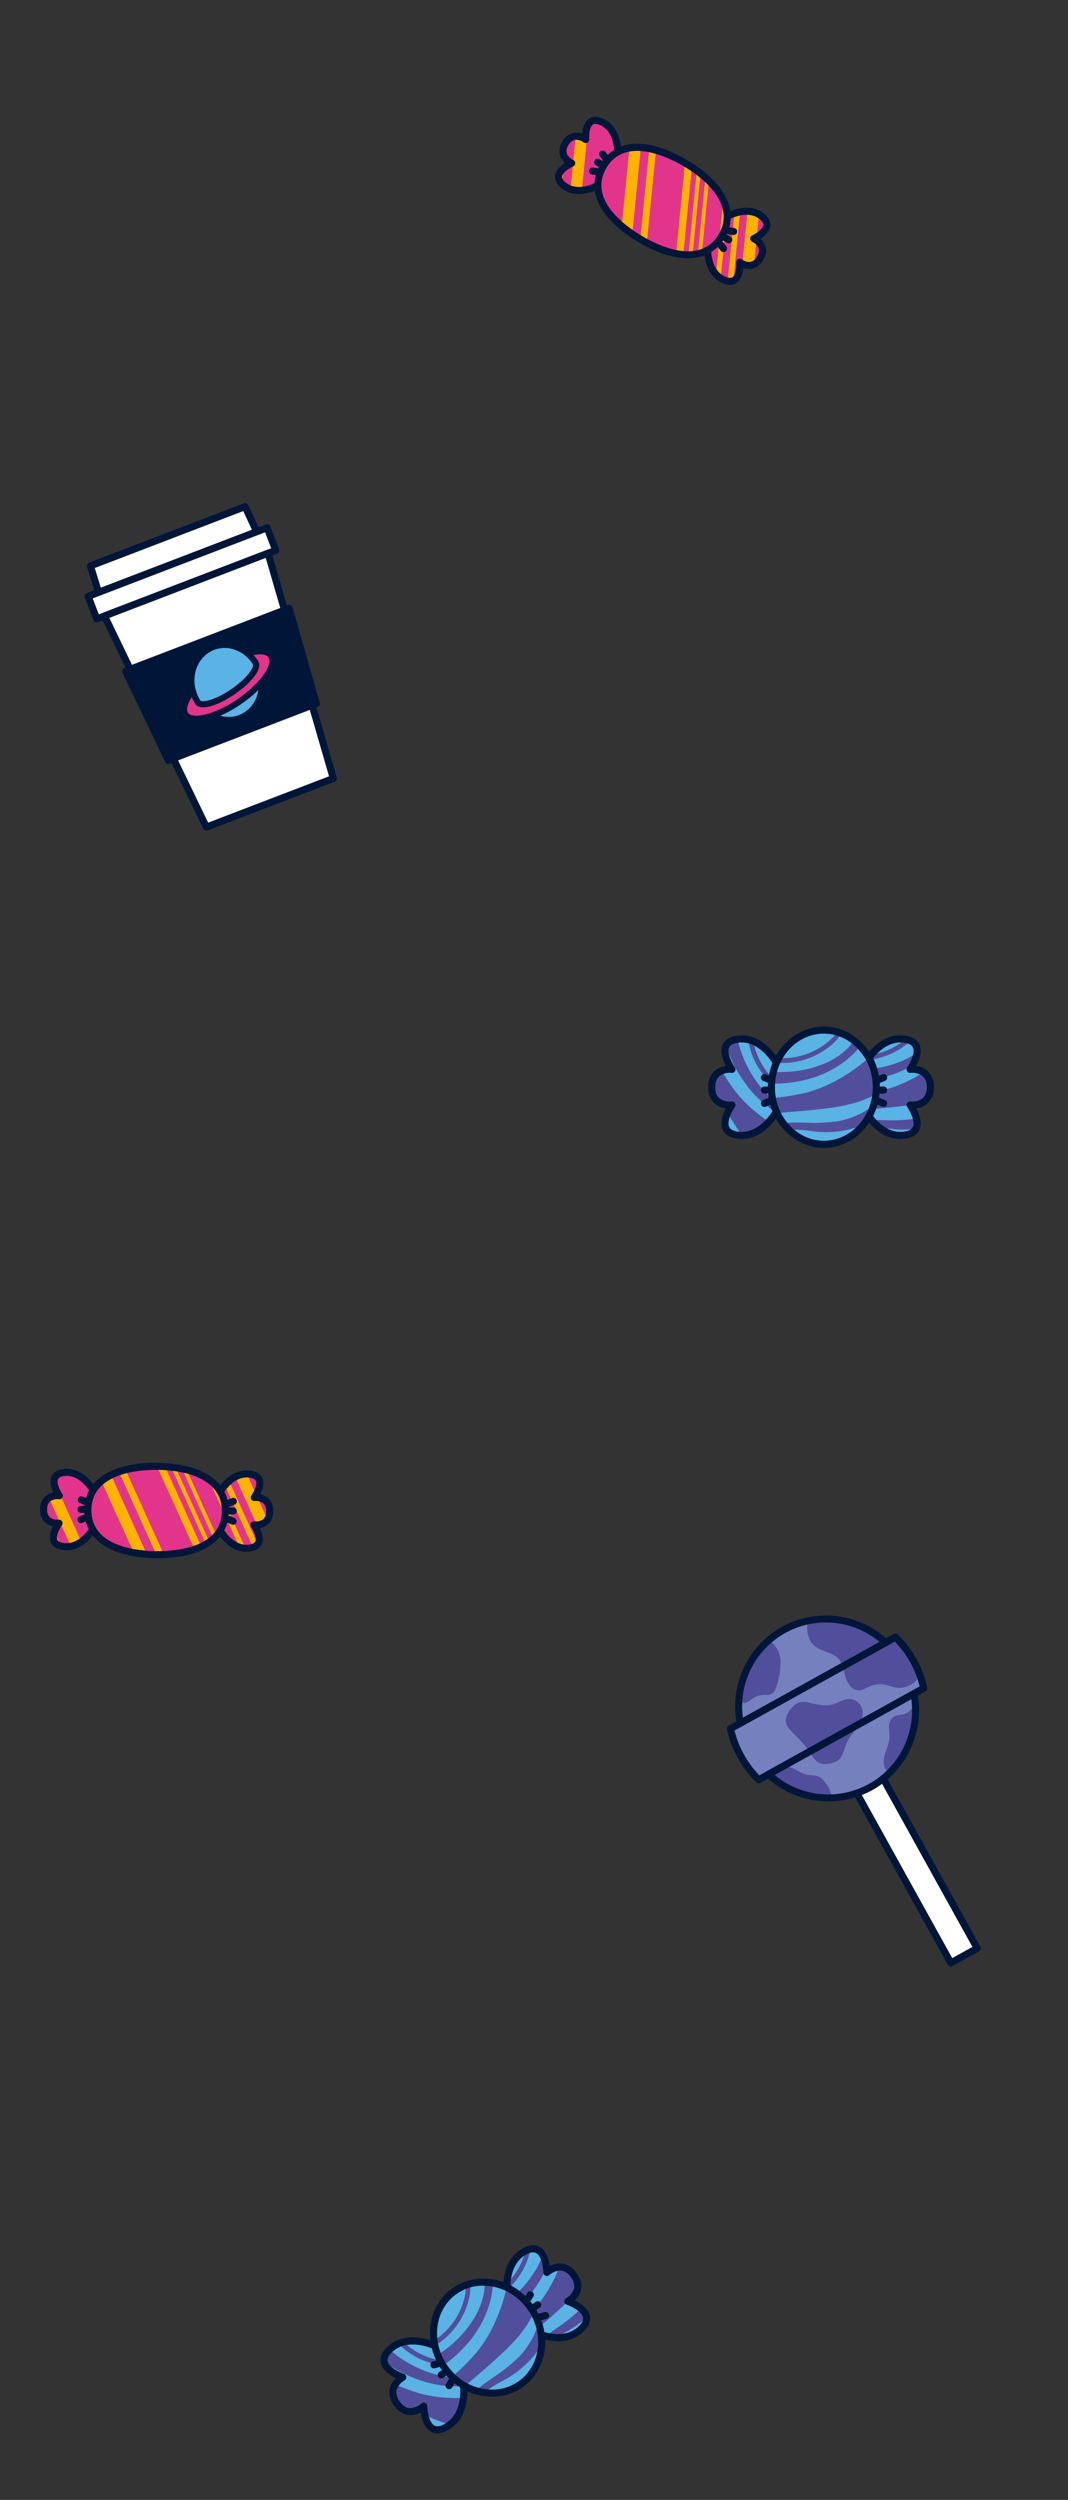 <svg xmlns="http://www.w3.org/2000/svg" xmlns:xlink="http://www.w3.org/1999/xlink" width="377.873" height="884.028" viewBox="0 0 377.873 884.028">
  <rect x="0" y="0" width="377.873" height="884.028" fill="#333333" stroke="none"/>
  <defs>
    <clipPath id="clip-path">
      <rect id="Rectángulo_152" data-name="Rectángulo 152" width="77.531" height="134.145" fill="none"/>
    </clipPath>
    <clipPath id="clip-path-2">
      <path id="Trazado_2439" data-name="Trazado 2439" d="M6.7,22.689H2.763a36.054,36.054,0,0,0-.011,20.633H6.7A31.171,31.171,0,0,0,36.122,64.764,31.173,31.173,0,0,0,65.544,43.322h3.948a36.043,36.043,0,0,0-.01-20.633H65.543A31.171,31.171,0,0,0,36.122,1.248,31.172,31.172,0,0,0,6.7,22.689" fill="none"/>
    </clipPath>
    <clipPath id="clip-path-4">
      <rect id="Rectángulo_155" data-name="Rectángulo 155" width="70.298" height="103.411" transform="translate(0 0)" fill="none"/>
    </clipPath>
    <clipPath id="clip-path-5">
      <rect id="Rectángulo_157" data-name="Rectángulo 157" width="115.419" height="101.62" transform="translate(0 0)" fill="none"/>
    </clipPath>
    <clipPath id="clip-path-6">
      <path id="Trazado_2480" data-name="Trazado 2480" d="M32.967,42.953c-.806-1.368-4.606-7.2-10.647-6.257-6.3.976-1.345,8.161-1.345,8.161s-5.482-.8-5.543,4.792,5.439,4.921,5.439,4.921-5.107,7.065,1.17,8.188c6.008,1.075,9.922-4.656,10.778-6.027,3.563,6.1,12.248,8.857,22.42,8.965,10.207.11,18.984-2.48,22.653-8.549.872,1.457,4.641,7.146,10.614,6.211,6.311-.988,1.346-8.173,1.346-8.173s5.482.8,5.543-4.791-5.44-4.911-5.44-4.911,5.118-7.075-1.17-8.2c-6.131-1.087-10.08,4.89-10.813,6.106-3.6-6.058-12.258-8.824-22.4-8.933l-.611,0c-9.9,0-18.368,2.606-22,8.5" fill="none"/>
    </clipPath>
    <clipPath id="clip-path-8">
      <rect id="Rectángulo_170" data-name="Rectángulo 170" width="111.722" height="57.101" transform="translate(0 0)" fill="none"/>
    </clipPath>
    <clipPath id="clip-path-9">
      <path id="Trazado_2495" data-name="Trazado 2495" d="M70.195,17.9V35.037s5.249,9.831,14.107,8.348c8.171-1.369,1.639-10.62,1.639-10.62s7.121.96,7.121-6.3-7.121-6.3-7.121-6.3S92.473,10.919,84.3,9.55a10.944,10.944,0,0,0-1.81-.152c-7.758,0-12.3,8.5-12.3,8.5" fill="none"/>
    </clipPath>
    <clipPath id="clip-path-11">
      <path id="Trazado_2501" data-name="Trazado 2501" d="M24.546,9.55c-8.172,1.369-1.64,10.62-1.64,10.62s-7.12-.96-7.12,6.3,7.12,6.3,7.12,6.3-6.532,9.251,1.64,10.62c8.857,1.483,14.107-8.348,14.107-8.348V17.9s-4.54-8.5-12.3-8.5a10.933,10.933,0,0,0-1.809.152" fill="none"/>
    </clipPath>
    <clipPath id="clip-path-13">
      <path id="Trazado_2509" data-name="Trazado 2509" d="M50.381,7.035c-9.867,3.03-15.607,14.187-12.821,24.919S50.6,48.931,60.468,45.9,76.074,31.714,73.289,20.981c-2.31-8.9-9.755-14.711-17.855-14.711a17.176,17.176,0,0,0-5.053.765" fill="none"/>
    </clipPath>
  </defs>
  <g id="Grupo_425" data-name="Grupo 425" transform="translate(-1513.581 -1083.111)">
    <g id="Grupo_364" data-name="Grupo 364" transform="matrix(0.875, -0.485, 0.485, 0.875, 1758.609, 1675.907)">
      <rect id="Rectángulo_151" data-name="Rectángulo 151" width="10.667" height="75.998" transform="translate(30.789 56.897)" fill="#fff"/>
      <g id="Grupo_359" data-name="Grupo 359">
        <g id="Grupo_358" data-name="Grupo 358" clip-path="url(#clip-path)">
          <path id="Trazado_2432" data-name="Trazado 2432" d="M41.456,134.145H30.789a1.25,1.25,0,0,1-1.25-1.25v-76a1.25,1.25,0,0,1,1.25-1.25H41.456a1.25,1.25,0,0,1,1.25,1.25v76a1.25,1.25,0,0,1-1.25,1.25m-9.417-2.5h8.167v-73.5H32.039Z" fill="#001639"/>
          <path id="Trazado_2433" data-name="Trazado 2433" d="M70.994,33.011a35.989,35.989,0,0,0-1.513-10.322H65.543A31.171,31.171,0,0,0,36.122,1.249,31.171,31.171,0,0,0,6.7,22.689H2.762a36.054,36.054,0,0,0-.009,20.633H6.7A31.17,31.17,0,0,0,36.122,64.764,31.174,31.174,0,0,0,65.544,43.322h3.948a35.989,35.989,0,0,0,1.5-10.311" fill="#7580be"/>
        </g>
      </g>
      <g id="Grupo_361" data-name="Grupo 361">
        <g id="Grupo_360" data-name="Grupo 360" clip-path="url(#clip-path-2)">
          <path id="Trazado_2434" data-name="Trazado 2434" d="M43.017,11.631c1.187,2.952,4.4,4.867,5.119,7.967.533,2.3-.457,4.646-.947,6.959s-.208,5.216,1.882,6.323c1.166.618,2.566.482,3.88.6a9.546,9.546,0,0,1,5.055,2.051c1.311,1.055,2.338,2.454,3.754,3.363a8.346,8.346,0,0,0,7.773.316,14.233,14.233,0,0,0,5.9-5.4,13.14,13.14,0,0,0,1.774-3.767A12.558,12.558,0,0,0,75.9,21.267a37.411,37.411,0,0,0-5.373-7.3C66.747,9.624,62.618,5.054,57.041,3.6c-1.785-.466-3.653-.589-5.407-1.159C48.3,1.356,46.5.485,44.333,3.726c-1.533,2.291-2.386,5.244-1.316,7.9" fill="#514e9b"/>
          <path id="Trazado_2435" data-name="Trazado 2435" d="M25.321,26.744a6.342,6.342,0,0,1,3.015-.433,7.242,7.242,0,0,1,3.457,2.071c2.047,1.835,4.2,3.76,6.885,4.365,1.893.427,3.963.169,5.7,1.036A4.931,4.931,0,0,1,46.9,39.139c-.5,2.17-2.431,3.714-4.418,4.72s-4.168,1.668-5.961,2.988c-2.033,1.5-3.688,3.873-6.2,4.125a7.221,7.221,0,0,1-3.376-.7,6.155,6.155,0,0,1-2.3-1.4c-1.143-1.247-1.207-3.1-1.32-4.792-.263-3.927-1.5-7.385-2.4-11.157-.768-3.195,1.454-5.185,4.395-6.179" fill="#514e9b"/>
          <path id="Trazado_2436" data-name="Trazado 2436" d="M18.987,18a6.735,6.735,0,0,0,2.049.948c1.471.231,2.752-.941,3.778-2.019A27.419,27.419,0,0,0,29.622,10.8a9.239,9.239,0,0,0,.7-7.55,2.886,2.886,0,0,0-.68-1.07,3.037,3.037,0,0,0-.81-.49C22.908-.971,14.186,3.064,10.421,7.9a6.212,6.212,0,0,0-.5,7.137c1.018,1.955,1.612,2.593,3.739,2.291a8.178,8.178,0,0,1,5.328.67" fill="#514e9b"/>
          <path id="Trazado_2437" data-name="Trazado 2437" d="M18.017,49.528c1.263,1.336,3.266,2.013,4.148,3.606a6.252,6.252,0,0,1,.6,2.079,11.045,11.045,0,0,1,.044,4.424,4.563,4.563,0,0,1-2.821,3.3,4.926,4.926,0,0,1-3.678-.435,13.691,13.691,0,0,1-2.984-2.255C9.791,57.009,3.1,51.948,5.657,46.355c.995-2.174,3.7-3.021,6.028-2.747,3.864.454,4.122,3.584,6.332,5.92" fill="#514e9b"/>
          <path id="Trazado_2438" data-name="Trazado 2438" d="M52.173,66.427c-7.951,2.5-8.825-4.017-8.173-6.09,1.015-3.232,4.676-4.836,6.464-7.713.654-1.053,1.039-2.252,1.658-3.325a4.247,4.247,0,0,1,2.794-2.262c1.567-.249,3.033.859,4.615,1,2.108.181,4.456-1.325,6.192-.115a3.754,3.754,0,0,1,1.334,2.347c.867,3.943-1.127,8.1-4.138,10.785s-6.9,4.167-10.746,5.378" fill="#514e9b"/>
        </g>
      </g>
      <g id="Grupo_363" data-name="Grupo 363">
        <g id="Grupo_362" data-name="Grupo 362" clip-path="url(#clip-path)">
          <path id="Trazado_2440" data-name="Trazado 2440" d="M36.122,66.01A32.4,32.4,0,0,1,5.516,43.72,1.249,1.249,0,0,1,6.7,42.073H65.544a1.249,1.249,0,0,1,1.185,1.647A32.4,32.4,0,0,1,36.122,66.01M8.491,44.573a29.627,29.627,0,0,0,55.262,0ZM65.544,23.939H6.7a1.251,1.251,0,0,1-1.185-1.648A32.41,32.41,0,0,1,36.122,0a32.41,32.41,0,0,1,30.607,22.29,1.251,1.251,0,0,1-1.185,1.648m-57.052-2.5h55.26a29.625,29.625,0,0,0-55.26,0" fill="#001639"/>
          <path id="Trazado_2441" data-name="Trazado 2441" d="M69.492,44.56H65.544a1.238,1.238,0,1,1,0-2.475h3.013a34.809,34.809,0,0,0-.01-18.159h-3a1.237,1.237,0,1,1,0-2.474h3.937a1.238,1.238,0,0,1,1.186.883,37.285,37.285,0,0,1,.011,21.341,1.238,1.238,0,0,1-1.186.884" fill="#001639"/>
          <path id="Trazado_2442" data-name="Trazado 2442" d="M69.492,44.573H2.752a1.25,1.25,0,0,1-1.2-.893,37.3,37.3,0,0,1,.01-21.348,1.25,1.25,0,0,1,1.2-.893H69.482a1.25,1.25,0,0,1,1.2.893A37.286,37.286,0,0,1,70.69,43.68a1.25,1.25,0,0,1-1.2.893M3.7,42.073H68.548a34.8,34.8,0,0,0-.01-18.134H3.707A34.8,34.8,0,0,0,3.7,42.073" fill="#001639"/>
        </g>
      </g>
    </g>
    <g id="Grupo_393" data-name="Grupo 393" transform="matrix(0.934, -0.358, 0.358, 0.934, 1539.656, 1284.161)">
      <path id="Trazado_2443" data-name="Trazado 2443" d="M65.106,11.021H5.193L5.859,1.25H64.44Z" fill="#fff"/>
      <g id="Grupo_366" data-name="Grupo 366">
        <g id="Grupo_365" data-name="Grupo 365" clip-path="url(#clip-path-4)">
          <path id="Trazado_2444" data-name="Trazado 2444" d="M65.106,12.27H5.193a1.25,1.25,0,0,1-1.247-1.335l.666-9.77A1.249,1.249,0,0,1,5.859,0H64.44a1.25,1.25,0,0,1,1.247,1.166l.666,9.77a1.25,1.25,0,0,1-1.247,1.335M6.531,9.77H63.768l-.5-7.271H7.027Z" fill="#001639"/>
          <rect id="Rectángulo_154" data-name="Rectángulo 154" width="67.798" height="8.54" transform="translate(1.25 11.021)" fill="#fff"/>
          <path id="Trazado_2445" data-name="Trazado 2445" d="M69.048,20.81H1.25A1.25,1.25,0,0,1,0,19.56V11.02A1.25,1.25,0,0,1,1.25,9.77h67.8a1.25,1.25,0,0,1,1.25,1.25v8.54a1.249,1.249,0,0,1-1.25,1.25M2.5,18.31H67.8V12.27H2.5Z" fill="#001639"/>
          <path id="Trazado_2446" data-name="Trazado 2446" d="M66.134,19.561l-6.943,82.6H11.106l-6.942-82.6Z" fill="#fff"/>
          <path id="Trazado_2447" data-name="Trazado 2447" d="M59.192,103.411H11.107a1.25,1.25,0,0,1-1.246-1.146l-6.943-82.6A1.252,1.252,0,0,1,4.164,18.31h61.97a1.252,1.252,0,0,1,1.246,1.355l-6.943,82.6a1.25,1.25,0,0,1-1.245,1.146m-46.936-2.5H58.042l6.733-80.1H5.523Z" fill="#001639"/>
          <path id="Trazado_2448" data-name="Trazado 2448" d="M4.164,40.416h61.97L63.049,75.3H6.993Z" fill="#001639"/>
          <path id="Trazado_2449" data-name="Trazado 2449" d="M63.049,76.556H6.992a1.251,1.251,0,0,1-1.246-1.149L2.918,40.517a1.251,1.251,0,0,1,1.246-1.351h61.97a1.251,1.251,0,0,1,1.245,1.361L64.294,75.416a1.251,1.251,0,0,1-1.245,1.14m-54.9-2.5H61.9l2.865-32.39H5.519Z" fill="#001639"/>
          <path id="Trazado_2450" data-name="Trazado 2450" d="M48.145,54.139c1.434,7.237-2.8,14.368-9.449,15.928S25.487,67.025,24.053,59.788,26.849,45.42,33.5,43.86,46.711,46.9,48.145,54.139" fill="#5ab2e5"/>
          <path id="Trazado_2451" data-name="Trazado 2451" d="M36.086,71.451a12.617,12.617,0,0,1-6.851-2.044A14.535,14.535,0,0,1,22.993,60c-1.543-7.789,3.06-15.5,10.263-17.19a12.51,12.51,0,0,1,9.707,1.713,14.527,14.527,0,0,1,6.242,9.408c1.544,7.79-3.06,15.5-10.262,17.19a12.464,12.464,0,0,1-2.857.332m.021-26.813a10.4,10.4,0,0,0-2.358.273c-6.081,1.427-9.956,8.007-8.636,14.667a12.361,12.361,0,0,0,5.293,8.012,10.382,10.382,0,0,0,8.043,1.426c6.082-1.427,9.956-8.006,8.636-14.667a12.361,12.361,0,0,0-5.293-8.012,10.47,10.47,0,0,0-5.685-1.7" fill="#001639"/>
          <path id="Trazado_2452" data-name="Trazado 2452" d="M46.63,50.022a14.1,14.1,0,0,1,1.515,4.117c.425,2.15-4.622,5.157-11.275,6.718s-12.391,1.082-12.817-1.068a14.512,14.512,0,0,1-.178-4.431c-3.72,2.2-5.87,4.714-5.445,6.863.462,2.332,3.853,3.693,8.667,3.877a40.618,40.618,0,0,0,10.584-1.149,41.716,41.716,0,0,0,10.081-3.7c4.316-2.325,6.89-5.084,6.427-7.416-.425-2.149-3.336-3.476-7.559-3.814" fill="#e3348b"/>
          <path id="Trazado_2453" data-name="Trazado 2453" d="M28.239,67.2q-.6,0-1.183-.021c-5.6-.214-9.13-1.945-9.686-4.747-.512-2.586,1.6-5.428,5.954-8a1.08,1.08,0,0,1,1.625,1.048,13.449,13.449,0,0,0,.164,4.1.71.71,0,0,0,.334.357c1.408.907,5.7,1.153,11.177-.13,7.277-1.707,10.631-4.6,10.461-5.456a12.969,12.969,0,0,0-1.4-3.8,1.081,1.081,0,0,1,1.03-1.6c4.984.4,8.015,2.062,8.534,4.682.549,2.767-1.994,5.893-6.976,8.577A42.7,42.7,0,0,1,37.928,66a43.06,43.06,0,0,1-9.689,1.2m-5.532-9.786c-2.262,1.652-3.466,3.339-3.217,4.6.33,1.662,3.332,2.842,7.648,3.006a39.479,39.479,0,0,0,10.3-1.121,40.563,40.563,0,0,0,9.814-3.6c3.908-2.106,6.217-4.561,5.881-6.255-.246-1.244-1.989-2.228-4.684-2.707a15.022,15.022,0,0,1,.759,2.59c.669,3.378-5.8,6.5-12.088,7.979-5.612,1.317-10.651,1.255-12.84-.156A2.709,2.709,0,0,1,22.993,60a15.276,15.276,0,0,1-.286-2.585" fill="#001639"/>
        </g>
      </g>
    </g>
    <g id="Grupo_415" data-name="Grupo 415" transform="translate(1725.076 1083.111) rotate(30)">
      <g id="Grupo_371" data-name="Grupo 371">
        <g id="Grupo_370" data-name="Grupo 370" clip-path="url(#clip-path-5)">
          <path id="Trazado_2479" data-name="Trazado 2479" d="M89.852,55.186s4.964,7.184-1.346,8.172c-5.973.936-9.742-4.753-10.613-6.211-3.671,6.069-12.447,8.659-22.653,8.55-10.173-.109-18.858-2.864-22.421-8.966-.856,1.372-4.77,7.1-10.777,6.027-6.277-1.123-1.172-8.188-1.172-8.188s-5.5.671-5.437-4.921,5.543-4.792,5.543-4.792-4.955-7.184,1.345-8.161c6.04-.946,9.841,4.89,10.647,6.257,3.7-6.013,12.445-8.6,22.607-8.495,10.14.109,18.8,2.875,22.4,8.932.732-1.216,4.682-7.193,10.813-6.1,6.289,1.123,1.17,8.2,1.17,8.2s5.5-.682,5.44,4.91-5.543,4.792-5.543,4.792" fill="#ffb300"/>
        </g>
      </g>
      <g id="Grupo_373" data-name="Grupo 373">
        <g id="Grupo_372" data-name="Grupo 372" clip-path="url(#clip-path-6)">
          <rect id="Rectángulo_158" data-name="Rectángulo 158" width="5.712" height="68.17" transform="translate(0 39.513) rotate(-24.348)" fill="#e3348b"/>
          <rect id="Rectángulo_159" data-name="Rectángulo 159" width="5.712" height="68.17" transform="translate(56.26 14.053) rotate(-24.348)" fill="#e3348b"/>
          <rect id="Rectángulo_160" data-name="Rectángulo 160" width="3.11" height="68.171" transform="matrix(0.911, -0.412, 0.412, 0.911, 9.256, 35.324)" fill="#e3348b"/>
          <rect id="Rectángulo_161" data-name="Rectángulo 161" width="15.292" height="68.171" transform="translate(15.778 32.373) rotate(-24.349)" fill="#e3348b"/>
          <rect id="Rectángulo_162" data-name="Rectángulo 162" width="15.292" height="68.171" transform="translate(73.381 6.305) rotate(-24.349)" fill="#e3348b"/>
          <rect id="Rectángulo_163" data-name="Rectángulo 163" width="3.005" height="68.171" transform="matrix(0.911, -0.412, 0.412, 0.911, 33.352, 24.42)" fill="#e3348b"/>
          <rect id="Rectángulo_164" data-name="Rectángulo 164" width="10.653" height="68.171" transform="translate(38.302 22.18) rotate(-24.349)" fill="#e3348b"/>
          <rect id="Rectángulo_165" data-name="Rectángulo 165" width="1.843" height="68.171" transform="translate(50.354 16.726) rotate(-24.354)" fill="#e3348b"/>
          <rect id="Rectángulo_166" data-name="Rectángulo 166" width="1.843" height="68.171" transform="translate(53.335 15.377) rotate(-24.354)" fill="#e3348b"/>
          <rect id="Rectángulo_167" data-name="Rectángulo 167" width="2.564" height="68.171" transform="translate(63.101 10.957) rotate(-24.346)" fill="#e3348b"/>
          <rect id="Rectángulo_168" data-name="Rectángulo 168" width="2.564" height="68.171" transform="translate(67.25 9.08) rotate(-24.346)" fill="#e3348b"/>
        </g>
      </g>
      <g id="Grupo_375" data-name="Grupo 375">
        <g id="Grupo_374" data-name="Grupo 374" clip-path="url(#clip-path-5)">
          <path id="Trazado_2481" data-name="Trazado 2481" d="M55.868,66.954c-.214,0-.426,0-.642,0-16.011-.172-25.5-6.581-25.388-17.144s9.731-16.719,25.749-16.595c7.259.078,13.407,1.485,17.779,4.071,5.038,2.98,7.669,7.5,7.609,13.072-.112,10.42-9.483,16.6-25.107,16.6m-.776-31.245c-5.891,0-22.616,1.154-22.754,14.125S48.316,64.377,55.252,64.451,78.336,63.3,78.475,50.328c.051-4.694-2.1-8.359-6.381-10.892-4-2.364-9.713-3.651-16.533-3.724-.147,0-.3,0-.469,0" fill="#001639"/>
          <path id="Trazado_2482" data-name="Trazado 2482" d="M23.545,64.144a9.8,9.8,0,0,1-1.724-.155c-2.46-.441-3.451-1.707-3.849-2.694-.749-1.853.01-4.072.782-5.612A5.873,5.873,0,0,1,16,54.355a5.945,5.945,0,0,1-1.816-4.72A5.932,5.932,0,0,1,16.1,44.958a5.863,5.863,0,0,1,2.783-1.263c-.74-1.56-1.45-3.8-.659-5.633.42-.976,1.439-2.219,3.906-2.6,5.318-.837,9.642,3,11.915,6.859a1.249,1.249,0,1,1-2.154,1.267c-.641-1.088-4.109-6.48-9.376-5.655-1.075.166-1.746.542-1.994,1.117-.567,1.311.61,3.825,1.485,5.1a1.25,1.25,0,0,1-1.21,1.945,4.417,4.417,0,0,0-3.081.773,3.578,3.578,0,0,0-1.032,2.8,3.591,3.591,0,0,0,.973,2.821,4.462,4.462,0,0,0,3.071.845,1.252,1.252,0,0,1,1.16,1.971c-.6.842-2.2,3.578-1.595,5.061.236.583.9.975,1.971,1.167,5.04.912,8.5-3.87,9.473-5.421a1.248,1.248,0,0,1,2.334.639v.011a1.246,1.246,0,0,1-.189.636c-1.051,1.682-4.691,6.751-10.335,6.751" fill="#001639"/>
          <path id="Trazado_2483" data-name="Trazado 2483" d="M30.362,48.232a1.244,1.244,0,0,1-.485-.1l-1.661-.7a1.25,1.25,0,0,1,.97-2.3l1.662.7a1.25,1.25,0,0,1-.486,2.4" fill="#001639"/>
          <path id="Trazado_2484" data-name="Trazado 2484" d="M28.626,54.558a1.25,1.25,0,0,1-.461-2.412l1.677-.664a1.25,1.25,0,1,1,.92,2.324l-1.676.664a1.244,1.244,0,0,1-.46.088" fill="#001639"/>
          <path id="Trazado_2485" data-name="Trazado 2485" d="M30.334,50.949h-.013l-1.669-.018a1.25,1.25,0,0,1,.013-2.5h.013l1.669.018a1.25,1.25,0,0,1-.013,2.5" fill="#001639"/>
          <path id="Trazado_2486" data-name="Trazado 2486" d="M80.878,48.774a1.25,1.25,0,0,1-.461-2.412l1.676-.665a1.25,1.25,0,1,1,.922,2.324l-1.676.665a1.245,1.245,0,0,1-.461.088" fill="#001639"/>
          <path id="Trazado_2487" data-name="Trazado 2487" d="M82.479,55.136a1.245,1.245,0,0,1-.486-.1l-1.661-.7a1.25,1.25,0,0,1,.97-2.305l1.662.7a1.25,1.25,0,0,1-.485,2.4" fill="#001639"/>
          <path id="Trazado_2488" data-name="Trazado 2488" d="M82.518,51.509H82.5l-1.669-.018A1.25,1.25,0,0,1,79.6,50.229a1.211,1.211,0,0,1,1.263-1.238l1.669.018a1.25,1.25,0,0,1-.013,2.5" fill="#001639"/>
          <path id="Trazado_2489" data-name="Trazado 2489" d="M87.178,64.713c-5.741,0-9.335-5.213-10.358-6.925a1.25,1.25,0,1,1,2.146-1.283c.908,1.52,4.264,6.428,9.347,5.617,1.077-.168,1.75-.547,2-1.125.634-1.471-.9-4.246-1.49-5.1a1.251,1.251,0,0,1,1.21-1.947,4.414,4.414,0,0,0,3.081-.772,3.576,3.576,0,0,0,1.031-2.8,3.577,3.577,0,0,0-.971-2.817,4.421,4.421,0,0,0-3.07-.838,1.254,1.254,0,0,1-1.162-1.973c.607-.843,2.2-3.584,1.6-5.068-.237-.584-.9-.978-1.975-1.169-5.329-.948-8.867,4.432-9.523,5.519A1.25,1.25,0,1,1,76.9,42.745c.8-1.333,5.159-7.919,12.1-6.691,2.465.439,3.457,1.708,3.855,2.695.75,1.856-.01,4.076-.784,5.618a5.522,5.522,0,0,1,4.569,6.04,5.928,5.928,0,0,1-1.916,4.677,5.856,5.856,0,0,1-2.781,1.263c.741,1.559,1.453,3.795.663,5.635-.419.977-1.439,2.224-3.911,2.611a10.047,10.047,0,0,1-1.521.12" fill="#001639"/>
        </g>
      </g>
    </g>
    <g id="Grupo_391" data-name="Grupo 391" transform="translate(1749.649 1441.101)">
      <g id="Grupo_378" data-name="Grupo 378">
        <g id="Grupo_377" data-name="Grupo 377" clip-path="url(#clip-path-8)">
          <path id="Trazado_2490" data-name="Trazado 2490" d="M70.194,35.036s5.25,9.832,14.107,8.349c8.172-1.369,1.64-10.62,1.64-10.62s7.12.96,7.12-6.3-7.12-6.3-7.12-6.3,6.532-9.251-1.64-10.62C75.444,8.067,70.194,17.9,70.194,17.9Z" fill="#5ab2e5"/>
        </g>
      </g>
      <g id="Grupo_380" data-name="Grupo 380">
        <g id="Grupo_379" data-name="Grupo 379" clip-path="url(#clip-path-9)">
          <path id="Trazado_2491" data-name="Trazado 2491" d="M54.862,23.5c8.34,1.42,17.544,1.136,25.606-1.784,6.924-2.509,14.56-7.675,17.816-15.082A14.081,14.081,0,0,0,99.295,3.3l-2.953-1.14c.376.145-1.686,4.9-1.91,5.321a18.886,18.886,0,0,1-3.361,4.54,26.451,26.451,0,0,1-9.459,5.745c-1.1.41-2.207.768-3.329,1.087a41.737,41.737,0,0,1-23.533-.7" fill="#514e9b"/>
          <path id="Trazado_2492" data-name="Trazado 2492" d="M106.441,7.561C98.28,16.7,88,24.608,76.183,27.611A85.741,85.741,0,0,1,62.34,29.569l-6.521.562c.635,1.851,1.465,3.757,2.1,5.609,6.755-1.105,13.564-1.361,20.348-2.058s13.751-1.422,20.084-4.218A32.446,32.446,0,0,0,111.722,18.55" fill="#514e9b" fill-rule="evenodd"/>
          <path id="Trazado_2493" data-name="Trazado 2493" d="M101.9,30.857a29.915,29.915,0,0,1-14.14,6.761,58.56,58.56,0,0,1-11.185.508c-1.86-.034-3.784-.069-5.684-.015-6.995.2-12.283,1.828-16.141,4.971a10.7,10.7,0,0,1,1.3,2.015c6.1-5.014,14.788-5.011,22.02-4.07a35.685,35.685,0,0,0,16.614-1.32,34.464,34.464,0,0,0,10.554-5.87" fill="#514e9b"/>
          <path id="Trazado_2494" data-name="Trazado 2494" d="M88.935.16a8.213,8.213,0,0,1-.847,4.858A14.386,14.386,0,0,1,84.25,9.573a24.967,24.967,0,0,1-24.113,4.359,8.7,8.7,0,0,1-.351,1.636,26.008,26.008,0,0,0,16.273.25A26.38,26.38,0,0,0,85.185,10.9a15.982,15.982,0,0,0,4.257-5.088A10.071,10.071,0,0,0,90.476,0a13.34,13.34,0,0,1-1.541.16" fill="#514e9b"/>
        </g>
      </g>
      <g id="Grupo_382" data-name="Grupo 382">
        <g id="Grupo_381" data-name="Grupo 381" clip-path="url(#clip-path-8)">
          <path id="Trazado_2496" data-name="Trazado 2496" d="M38.653,35.036s-5.25,9.832-14.107,8.349c-8.172-1.369-1.64-10.62-1.64-10.62s-7.12.96-7.12-6.3,7.12-6.3,7.12-6.3-6.532-9.251,1.64-10.62C33.4,8.067,38.653,17.9,38.653,17.9Z" fill="#5ab2e5"/>
        </g>
      </g>
      <g id="Grupo_384" data-name="Grupo 384">
        <g id="Grupo_383" data-name="Grupo 383" clip-path="url(#clip-path-11)">
          <path id="Trazado_2497" data-name="Trazado 2497" d="M19.224,6.9c2.111,8.193,6.13,16.478,12.09,22.643,5.119,5.3,12.954,10.154,21.044,10.1a13.966,13.966,0,0,0,3.461-.442l-.165-3.16c.021.4-5.162.462-5.637.43A18.884,18.884,0,0,1,44.5,35.258a26.438,26.438,0,0,1-9.108-6.286c-.822-.833-1.6-1.7-2.352-2.594A41.728,41.728,0,0,1,24.061,4.613" fill="#514e9b"/>
          <path id="Trazado_2498" data-name="Trazado 2498" d="M54.848,47.465C43.174,43.749,31.756,37.6,24.186,28.038A85.677,85.677,0,0,1,16.743,16.2l-3.177-5.723c-1.43,1.336-2.831,2.873-4.261,4.208C13.073,20.4,16.088,26.514,19.5,32.422s6.916,11.969,12.056,16.607a32.442,32.442,0,0,0,15.424,7.746" fill="#514e9b" fill-rule="evenodd"/>
          <path id="Trazado_2499" data-name="Trazado 2499" d="M31.729,52.837A29.916,29.916,0,0,1,19.781,42.693a58.6,58.6,0,0,1-5.033-10c-.729-1.712-1.483-3.483-2.308-5.194C9.4,21.194,5.752,17.033,1.308,14.8A10.738,10.738,0,0,1,0,16.805c7.068,3.519,10.614,11.45,12.711,18.435A35.675,35.675,0,0,0,20.7,49.865,34.452,34.452,0,0,0,30.372,57.1" fill="#514e9b"/>
          <path id="Trazado_2500" data-name="Trazado 2500" d="M54.451,28.463a8.207,8.207,0,0,1-4.78,1.212,14.412,14.412,0,0,1-5.726-1.642A24.968,24.968,0,0,1,30.115,7.8a8.718,8.718,0,0,1-1.636.348A26.007,26.007,0,0,0,34.9,23.108a26.38,26.38,0,0,0,8.214,6.322A15.992,15.992,0,0,0,49.5,31.237,10.068,10.068,0,0,0,55.227,29.8a13.442,13.442,0,0,1-.776-1.341" fill="#514e9b"/>
        </g>
      </g>
      <g id="Grupo_386" data-name="Grupo 386">
        <g id="Grupo_385" data-name="Grupo 385" clip-path="url(#clip-path-8)">
          <path id="Trazado_2502" data-name="Trazado 2502" d="M82.455,44.791c-8.366,0-13.148-8.764-13.363-9.166a1.25,1.25,0,0,1,2.2-1.179c.049.091,4.949,9.014,12.8,7.706,1.553-.26,2.488-.82,2.862-1.713.868-2.076-1.233-5.809-2.038-6.954a1.251,1.251,0,0,1,1.189-1.959A6.1,6.1,0,0,0,90.382,30.4a4.992,4.992,0,0,0,1.43-3.927,4.988,4.988,0,0,0-1.43-3.926A6.126,6.126,0,0,0,86.1,21.41a1.252,1.252,0,0,1-1.184-1.959c.805-1.144,2.906-4.879,2.038-6.955-.374-.893-1.309-1.452-2.861-1.713C76.242,9.472,71.345,18.4,71.3,18.489a1.25,1.25,0,0,1-2.2-1.178c.232-.435,5.781-10.609,15.416-8.993,2.436.408,4.037,1.491,4.757,3.218,1.023,2.454-.129,5.491-1.148,7.44a7.449,7.449,0,0,1,3.9,1.674,7.342,7.342,0,0,1,2.295,5.818,7.344,7.344,0,0,1-2.295,5.818,7.443,7.443,0,0,1-3.9,1.675c1.019,1.947,2.171,4.984,1.148,7.438-.72,1.728-2.321,2.811-4.757,3.218a12.337,12.337,0,0,1-2.053.174" fill="#001639"/>
          <path id="Trazado_2503" data-name="Trazado 2503" d="M26.392,44.791a12.337,12.337,0,0,1-2.053-.174C21.9,44.21,20.3,43.127,19.582,41.4c-1.023-2.454.129-5.491,1.148-7.438a7.443,7.443,0,0,1-3.9-1.675,7.344,7.344,0,0,1-2.3-5.818,7.342,7.342,0,0,1,2.3-5.818,7.449,7.449,0,0,1,3.9-1.674c-1.019-1.949-2.171-4.986-1.148-7.44.72-1.727,2.321-2.81,4.757-3.218,9.636-1.626,15.185,8.558,15.416,8.993a1.25,1.25,0,0,1-2.2,1.178c-.049-.09-4.947-9.01-12.8-7.706-1.553.261-2.488.82-2.862,1.713-.868,2.076,1.233,5.811,2.038,6.955a1.249,1.249,0,0,1,.046,1.368,1.262,1.262,0,0,1-1.235.591,6.125,6.125,0,0,0-4.274,1.132,4.988,4.988,0,0,0-1.43,3.926,4.992,4.992,0,0,0,1.43,3.927,6.129,6.129,0,0,0,4.279,1.131,1.252,1.252,0,0,1,1.184,1.959c-.805,1.145-2.906,4.878-2.038,6.954.374.893,1.309,1.453,2.861,1.713,7.856,1.32,12.751-7.615,12.8-7.706a1.25,1.25,0,0,1,2.2,1.179c-.215.4-5,9.166-13.363,9.166" fill="#001639"/>
          <path id="Trazado_2504" data-name="Trazado 2504" d="M73.289,20.981C76.075,31.713,70.334,42.87,60.468,45.9S40.346,42.686,37.56,31.954,40.515,10.065,50.381,7.035,70.5,10.249,73.289,20.981" fill="#5ab2e5" fill-rule="evenodd"/>
        </g>
      </g>
      <g id="Grupo_388" data-name="Grupo 388">
        <g id="Grupo_387" data-name="Grupo 387" clip-path="url(#clip-path-13)">
          <path id="Trazado_2505" data-name="Trazado 2505" d="M27.452,24.4c8.34,1.42,17.544,1.136,25.606-1.784,6.924-2.509,14.56-7.675,17.816-15.082A14.081,14.081,0,0,0,71.885,4.2l-2.953-1.14c.376.145-1.686,4.9-1.91,5.321a18.886,18.886,0,0,1-3.361,4.54A26.451,26.451,0,0,1,54.2,18.662c-1.1.41-2.207.768-3.329,1.087a41.737,41.737,0,0,1-23.533-.7" fill="#514e9b"/>
          <path id="Trazado_2506" data-name="Trazado 2506" d="M79.031,8.459C70.87,17.6,60.592,25.506,48.773,28.509A85.74,85.74,0,0,1,34.93,30.467l-6.521.562c.635,1.851,1.465,3.757,2.1,5.609,6.755-1.1,13.564-1.361,20.348-2.058s13.751-1.422,20.084-4.218A32.446,32.446,0,0,0,84.312,19.448" fill="#514e9b" fill-rule="evenodd"/>
          <path id="Trazado_2507" data-name="Trazado 2507" d="M74.489,31.755a29.915,29.915,0,0,1-14.14,6.761,58.56,58.56,0,0,1-11.185.508c-1.86-.034-3.784-.069-5.684-.015-6.995.2-12.283,1.828-16.141,4.971a10.7,10.7,0,0,1,1.3,2.015c6.1-5.014,14.788-5.011,22.02-4.07A35.685,35.685,0,0,0,67.272,40.6a34.464,34.464,0,0,0,10.554-5.87" fill="#514e9b"/>
          <path id="Trazado_2508" data-name="Trazado 2508" d="M61.524,1.058a8.213,8.213,0,0,1-.847,4.858,14.386,14.386,0,0,1-3.838,4.555A24.967,24.967,0,0,1,32.726,14.83a8.7,8.7,0,0,1-.351,1.636,26.008,26.008,0,0,0,16.273.25A26.38,26.38,0,0,0,57.774,11.8a15.982,15.982,0,0,0,4.257-5.088A10.071,10.071,0,0,0,63.065.9a13.34,13.34,0,0,1-1.541.16" fill="#514e9b"/>
        </g>
      </g>
      <g id="Grupo_390" data-name="Grupo 390">
        <g id="Grupo_389" data-name="Grupo 389" clip-path="url(#clip-path-8)">
          <path id="Trazado_2510" data-name="Trazado 2510" d="M55.409,47.916a18.547,18.547,0,0,1-9.07-2.392A21.239,21.239,0,0,1,36.35,32.269C33.4,20.916,39.533,9.06,50.014,5.84a18.4,18.4,0,0,1,14.5,1.573A21.237,21.237,0,0,1,74.5,20.668C77.446,32.022,71.316,43.877,60.835,47.1a18.47,18.47,0,0,1-5.426.82m.026-40.394a15.933,15.933,0,0,0-4.687.709C41.528,11.062,36.155,21.564,38.77,31.64a18.722,18.722,0,0,0,8.788,11.7A15.921,15.921,0,0,0,60.1,44.706c9.22-2.831,14.594-13.332,11.978-23.41A18.727,18.727,0,0,0,63.291,9.6a16.07,16.07,0,0,0-7.856-2.073" fill="#001639"/>
          <path id="Trazado_2511" data-name="Trazado 2511" d="M36.589,25.214a1.237,1.237,0,0,1-.473-.093l-2.165-.886a1.25,1.25,0,1,1,.946-2.314l2.166.886a1.25,1.25,0,0,1-.474,2.407" fill="#001639"/>
          <path id="Trazado_2512" data-name="Trazado 2512" d="M34.425,33.447a1.25,1.25,0,0,1-.473-2.407l2.166-.885a1.25,1.25,0,1,1,.945,2.314l-2.166.885a1.233,1.233,0,0,1-.472.093" fill="#001639"/>
          <path id="Trazado_2513" data-name="Trazado 2513" d="M36.59,28.741H34.424a1.25,1.25,0,0,1,0-2.5H36.59a1.25,1.25,0,0,1,0,2.5" fill="#001639"/>
          <path id="Trazado_2514" data-name="Trazado 2514" d="M74.417,25.214a1.25,1.25,0,0,1-.474-2.407l2.166-.886a1.25,1.25,0,0,1,.946,2.314l-2.165.886a1.237,1.237,0,0,1-.473.093" fill="#001639"/>
          <path id="Trazado_2515" data-name="Trazado 2515" d="M76.581,33.447a1.233,1.233,0,0,1-.472-.093l-2.166-.885a1.25,1.25,0,1,1,.945-2.314l2.166.885a1.25,1.25,0,0,1-.473,2.407" fill="#001639"/>
          <path id="Trazado_2516" data-name="Trazado 2516" d="M76.582,28.741H74.416a1.25,1.25,0,0,1,0-2.5h2.166a1.25,1.25,0,0,1,0,2.5" fill="#001639"/>
        </g>
      </g>
    </g>
    <g id="Grupo_416" data-name="Grupo 416" transform="matrix(0.809, -0.588, 0.588, 0.809, 1625.7, 1920.943)">
      <g id="Grupo_378-2" data-name="Grupo 378">
        <g id="Grupo_377-2" data-name="Grupo 377" clip-path="url(#clip-path-8)">
          <path id="Trazado_2490-2" data-name="Trazado 2490" d="M70.194,35.036s5.25,9.832,14.107,8.349c8.172-1.369,1.64-10.62,1.64-10.62s7.12.96,7.12-6.3-7.12-6.3-7.12-6.3,6.532-9.251-1.64-10.62C75.444,8.067,70.194,17.9,70.194,17.9Z" fill="#5ab2e5"/>
        </g>
      </g>
      <g id="Grupo_380-2" data-name="Grupo 380">
        <g id="Grupo_379-2" data-name="Grupo 379" clip-path="url(#clip-path-9)">
          <path id="Trazado_2491-2" data-name="Trazado 2491" d="M54.862,23.5c8.34,1.42,17.544,1.136,25.606-1.784,6.924-2.509,14.56-7.675,17.816-15.082A14.081,14.081,0,0,0,99.295,3.3l-2.953-1.14c.376.145-1.686,4.9-1.91,5.321a18.886,18.886,0,0,1-3.361,4.54,26.451,26.451,0,0,1-9.459,5.745c-1.1.41-2.207.768-3.329,1.087a41.737,41.737,0,0,1-23.533-.7" fill="#514e9b"/>
          <path id="Trazado_2492-2" data-name="Trazado 2492" d="M106.441,7.561C98.28,16.7,88,24.608,76.183,27.611A85.741,85.741,0,0,1,62.34,29.569l-6.521.562c.635,1.851,1.465,3.757,2.1,5.609,6.755-1.105,13.564-1.361,20.348-2.058s13.751-1.422,20.084-4.218A32.446,32.446,0,0,0,111.722,18.55" fill="#514e9b" fill-rule="evenodd"/>
          <path id="Trazado_2493-2" data-name="Trazado 2493" d="M101.9,30.857a29.915,29.915,0,0,1-14.14,6.761,58.56,58.56,0,0,1-11.185.508c-1.86-.034-3.784-.069-5.684-.015-6.995.2-12.283,1.828-16.141,4.971a10.7,10.7,0,0,1,1.3,2.015c6.1-5.014,14.788-5.011,22.02-4.07a35.685,35.685,0,0,0,16.614-1.32,34.464,34.464,0,0,0,10.554-5.87" fill="#514e9b"/>
          <path id="Trazado_2494-2" data-name="Trazado 2494" d="M88.935.16a8.213,8.213,0,0,1-.847,4.858A14.386,14.386,0,0,1,84.25,9.573a24.967,24.967,0,0,1-24.113,4.359,8.7,8.7,0,0,1-.351,1.636,26.008,26.008,0,0,0,16.273.25A26.38,26.38,0,0,0,85.185,10.9a15.982,15.982,0,0,0,4.257-5.088A10.071,10.071,0,0,0,90.476,0a13.34,13.34,0,0,1-1.541.16" fill="#514e9b"/>
        </g>
      </g>
      <g id="Grupo_382-2" data-name="Grupo 382">
        <g id="Grupo_381-2" data-name="Grupo 381" clip-path="url(#clip-path-8)">
          <path id="Trazado_2496-2" data-name="Trazado 2496" d="M38.653,35.036s-5.25,9.832-14.107,8.349c-8.172-1.369-1.64-10.62-1.64-10.62s-7.12.96-7.12-6.3,7.12-6.3,7.12-6.3-6.532-9.251,1.64-10.62C33.4,8.067,38.653,17.9,38.653,17.9Z" fill="#5ab2e5"/>
        </g>
      </g>
      <g id="Grupo_384-2" data-name="Grupo 384">
        <g id="Grupo_383-2" data-name="Grupo 383" clip-path="url(#clip-path-11)">
          <path id="Trazado_2497-2" data-name="Trazado 2497" d="M19.224,6.9c2.111,8.193,6.13,16.478,12.09,22.643,5.119,5.3,12.954,10.154,21.044,10.1a13.966,13.966,0,0,0,3.461-.442l-.165-3.16c.021.4-5.162.462-5.637.43A18.884,18.884,0,0,1,44.5,35.258a26.438,26.438,0,0,1-9.108-6.286c-.822-.833-1.6-1.7-2.352-2.594A41.728,41.728,0,0,1,24.061,4.613" fill="#514e9b"/>
          <path id="Trazado_2498-2" data-name="Trazado 2498" d="M54.848,47.465C43.174,43.749,31.756,37.6,24.186,28.038A85.677,85.677,0,0,1,16.743,16.2l-3.177-5.723c-1.43,1.336-2.831,2.873-4.261,4.208C13.073,20.4,16.088,26.514,19.5,32.422s6.916,11.969,12.056,16.607a32.442,32.442,0,0,0,15.424,7.746" fill="#514e9b" fill-rule="evenodd"/>
          <path id="Trazado_2499-2" data-name="Trazado 2499" d="M31.729,52.837A29.916,29.916,0,0,1,19.781,42.693a58.6,58.6,0,0,1-5.033-10c-.729-1.712-1.483-3.483-2.308-5.194C9.4,21.194,5.752,17.033,1.308,14.8A10.738,10.738,0,0,1,0,16.805c7.068,3.519,10.614,11.45,12.711,18.435A35.675,35.675,0,0,0,20.7,49.865,34.452,34.452,0,0,0,30.372,57.1" fill="#514e9b"/>
          <path id="Trazado_2500-2" data-name="Trazado 2500" d="M54.451,28.463a8.207,8.207,0,0,1-4.78,1.212,14.412,14.412,0,0,1-5.726-1.642A24.968,24.968,0,0,1,30.115,7.8a8.718,8.718,0,0,1-1.636.348A26.007,26.007,0,0,0,34.9,23.108a26.38,26.38,0,0,0,8.214,6.322A15.992,15.992,0,0,0,49.5,31.237,10.068,10.068,0,0,0,55.227,29.8a13.442,13.442,0,0,1-.776-1.341" fill="#514e9b"/>
        </g>
      </g>
      <g id="Grupo_386-2" data-name="Grupo 386">
        <g id="Grupo_385-2" data-name="Grupo 385" clip-path="url(#clip-path-8)">
          <path id="Trazado_2502-2" data-name="Trazado 2502" d="M82.455,44.791c-8.366,0-13.148-8.764-13.363-9.166a1.25,1.25,0,0,1,2.2-1.179c.049.091,4.949,9.014,12.8,7.706,1.553-.26,2.488-.82,2.862-1.713.868-2.076-1.233-5.809-2.038-6.954a1.251,1.251,0,0,1,1.189-1.959A6.1,6.1,0,0,0,90.382,30.4a4.992,4.992,0,0,0,1.43-3.927,4.988,4.988,0,0,0-1.43-3.926A6.126,6.126,0,0,0,86.1,21.41a1.252,1.252,0,0,1-1.184-1.959c.805-1.144,2.906-4.879,2.038-6.955-.374-.893-1.309-1.452-2.861-1.713C76.242,9.472,71.345,18.4,71.3,18.489a1.25,1.25,0,0,1-2.2-1.178c.232-.435,5.781-10.609,15.416-8.993,2.436.408,4.037,1.491,4.757,3.218,1.023,2.454-.129,5.491-1.148,7.44a7.449,7.449,0,0,1,3.9,1.674,7.342,7.342,0,0,1,2.295,5.818,7.344,7.344,0,0,1-2.295,5.818,7.443,7.443,0,0,1-3.9,1.675c1.019,1.947,2.171,4.984,1.148,7.438-.72,1.728-2.321,2.811-4.757,3.218a12.337,12.337,0,0,1-2.053.174" fill="#001639"/>
          <path id="Trazado_2503-2" data-name="Trazado 2503" d="M26.392,44.791a12.337,12.337,0,0,1-2.053-.174C21.9,44.21,20.3,43.127,19.582,41.4c-1.023-2.454.129-5.491,1.148-7.438a7.443,7.443,0,0,1-3.9-1.675,7.344,7.344,0,0,1-2.3-5.818,7.342,7.342,0,0,1,2.3-5.818,7.449,7.449,0,0,1,3.9-1.674c-1.019-1.949-2.171-4.986-1.148-7.44.72-1.727,2.321-2.81,4.757-3.218,9.636-1.626,15.185,8.558,15.416,8.993a1.25,1.25,0,0,1-2.2,1.178c-.049-.09-4.947-9.01-12.8-7.706-1.553.261-2.488.82-2.862,1.713-.868,2.076,1.233,5.811,2.038,6.955a1.249,1.249,0,0,1,.046,1.368,1.262,1.262,0,0,1-1.235.591,6.125,6.125,0,0,0-4.274,1.132,4.988,4.988,0,0,0-1.43,3.926,4.992,4.992,0,0,0,1.43,3.927,6.129,6.129,0,0,0,4.279,1.131,1.252,1.252,0,0,1,1.184,1.959c-.805,1.145-2.906,4.878-2.038,6.954.374.893,1.309,1.453,2.861,1.713,7.856,1.32,12.751-7.615,12.8-7.706a1.25,1.25,0,0,1,2.2,1.179c-.215.4-5,9.166-13.363,9.166" fill="#001639"/>
          <path id="Trazado_2504-2" data-name="Trazado 2504" d="M73.289,20.981C76.075,31.713,70.334,42.87,60.468,45.9S40.346,42.686,37.56,31.954,40.515,10.065,50.381,7.035,70.5,10.249,73.289,20.981" fill="#5ab2e5" fill-rule="evenodd"/>
        </g>
      </g>
      <g id="Grupo_388-2" data-name="Grupo 388">
        <g id="Grupo_387-2" data-name="Grupo 387" clip-path="url(#clip-path-13)">
          <path id="Trazado_2505-2" data-name="Trazado 2505" d="M27.452,24.4c8.34,1.42,17.544,1.136,25.606-1.784,6.924-2.509,14.56-7.675,17.816-15.082A14.081,14.081,0,0,0,71.885,4.2l-2.953-1.14c.376.145-1.686,4.9-1.91,5.321a18.886,18.886,0,0,1-3.361,4.54A26.451,26.451,0,0,1,54.2,18.662c-1.1.41-2.207.768-3.329,1.087a41.737,41.737,0,0,1-23.533-.7" fill="#514e9b"/>
          <path id="Trazado_2506-2" data-name="Trazado 2506" d="M79.031,8.459C70.87,17.6,60.592,25.506,48.773,28.509A85.74,85.74,0,0,1,34.93,30.467l-6.521.562c.635,1.851,1.465,3.757,2.1,5.609,6.755-1.1,13.564-1.361,20.348-2.058s13.751-1.422,20.084-4.218A32.446,32.446,0,0,0,84.312,19.448" fill="#514e9b" fill-rule="evenodd"/>
          <path id="Trazado_2507-2" data-name="Trazado 2507" d="M74.489,31.755a29.915,29.915,0,0,1-14.14,6.761,58.56,58.56,0,0,1-11.185.508c-1.86-.034-3.784-.069-5.684-.015-6.995.2-12.283,1.828-16.141,4.971a10.7,10.7,0,0,1,1.3,2.015c6.1-5.014,14.788-5.011,22.02-4.07A35.685,35.685,0,0,0,67.272,40.6a34.464,34.464,0,0,0,10.554-5.87" fill="#514e9b"/>
          <path id="Trazado_2508-2" data-name="Trazado 2508" d="M61.524,1.058a8.213,8.213,0,0,1-.847,4.858,14.386,14.386,0,0,1-3.838,4.555A24.967,24.967,0,0,1,32.726,14.83a8.7,8.7,0,0,1-.351,1.636,26.008,26.008,0,0,0,16.273.25A26.38,26.38,0,0,0,57.774,11.8a15.982,15.982,0,0,0,4.257-5.088A10.071,10.071,0,0,0,63.065.9a13.34,13.34,0,0,1-1.541.16" fill="#514e9b"/>
        </g>
      </g>
      <g id="Grupo_390-2" data-name="Grupo 390">
        <g id="Grupo_389-2" data-name="Grupo 389" clip-path="url(#clip-path-8)">
          <path id="Trazado_2510-2" data-name="Trazado 2510" d="M55.409,47.916a18.547,18.547,0,0,1-9.07-2.392A21.239,21.239,0,0,1,36.35,32.269C33.4,20.916,39.533,9.06,50.014,5.84a18.4,18.4,0,0,1,14.5,1.573A21.237,21.237,0,0,1,74.5,20.668C77.446,32.022,71.316,43.877,60.835,47.1a18.47,18.47,0,0,1-5.426.82m.026-40.394a15.933,15.933,0,0,0-4.687.709C41.528,11.062,36.155,21.564,38.77,31.64a18.722,18.722,0,0,0,8.788,11.7A15.921,15.921,0,0,0,60.1,44.706c9.22-2.831,14.594-13.332,11.978-23.41A18.727,18.727,0,0,0,63.291,9.6a16.07,16.07,0,0,0-7.856-2.073" fill="#001639"/>
          <path id="Trazado_2511-2" data-name="Trazado 2511" d="M36.589,25.214a1.237,1.237,0,0,1-.473-.093l-2.165-.886a1.25,1.25,0,1,1,.946-2.314l2.166.886a1.25,1.25,0,0,1-.474,2.407" fill="#001639"/>
          <path id="Trazado_2512-2" data-name="Trazado 2512" d="M34.425,33.447a1.25,1.25,0,0,1-.473-2.407l2.166-.885a1.25,1.25,0,1,1,.945,2.314l-2.166.885a1.233,1.233,0,0,1-.472.093" fill="#001639"/>
          <path id="Trazado_2513-2" data-name="Trazado 2513" d="M36.59,28.741H34.424a1.25,1.25,0,0,1,0-2.5H36.59a1.25,1.25,0,0,1,0,2.5" fill="#001639"/>
          <path id="Trazado_2514-2" data-name="Trazado 2514" d="M74.417,25.214a1.25,1.25,0,0,1-.474-2.407l2.166-.886a1.25,1.25,0,0,1,.946,2.314l-2.165.886a1.237,1.237,0,0,1-.473.093" fill="#001639"/>
          <path id="Trazado_2515-2" data-name="Trazado 2515" d="M76.581,33.447a1.233,1.233,0,0,1-.472-.093l-2.166-.885a1.25,1.25,0,1,1,.945-2.314l2.166.885a1.25,1.25,0,0,1-.473,2.407" fill="#001639"/>
          <path id="Trazado_2516-2" data-name="Trazado 2516" d="M76.582,28.741H74.416a1.25,1.25,0,0,1,0-2.5h2.166a1.25,1.25,0,0,1,0,2.5" fill="#001639"/>
        </g>
      </g>
    </g>
    <g id="Grupo_552" data-name="Grupo 552" transform="translate(1513.581 1567.179)">
      <g id="Grupo_371-2" data-name="Grupo 371">
        <g id="Grupo_370-2" data-name="Grupo 370" clip-path="url(#clip-path-5)">
          <path id="Trazado_2479-2" data-name="Trazado 2479" d="M89.852,55.186s4.964,7.184-1.346,8.172c-5.973.936-9.742-4.753-10.613-6.211-3.671,6.069-12.447,8.659-22.653,8.55-10.173-.109-18.858-2.864-22.421-8.966-.856,1.372-4.77,7.1-10.777,6.027-6.277-1.123-1.172-8.188-1.172-8.188s-5.5.671-5.437-4.921,5.543-4.792,5.543-4.792-4.955-7.184,1.345-8.161c6.04-.946,9.841,4.89,10.647,6.257,3.7-6.013,12.445-8.6,22.607-8.495,10.14.109,18.8,2.875,22.4,8.932.732-1.216,4.682-7.193,10.813-6.1,6.289,1.123,1.17,8.2,1.17,8.2s5.5-.682,5.44,4.91-5.543,4.792-5.543,4.792" fill="#ffb300"/>
        </g>
      </g>
      <g id="Grupo_373-2" data-name="Grupo 373">
        <g id="Grupo_372-2" data-name="Grupo 372" clip-path="url(#clip-path-6)">
          <rect id="Rectángulo_158-2" data-name="Rectángulo 158" width="5.712" height="68.17" transform="translate(0 39.513) rotate(-24.348)" fill="#e3348b"/>
          <rect id="Rectángulo_159-2" data-name="Rectángulo 159" width="5.712" height="68.17" transform="translate(56.26 14.053) rotate(-24.348)" fill="#e3348b"/>
          <rect id="Rectángulo_160-2" data-name="Rectángulo 160" width="3.11" height="68.171" transform="matrix(0.911, -0.412, 0.412, 0.911, 9.256, 35.324)" fill="#e3348b"/>
          <rect id="Rectángulo_161-2" data-name="Rectángulo 161" width="15.292" height="68.171" transform="translate(15.778 32.373) rotate(-24.349)" fill="#e3348b"/>
          <rect id="Rectángulo_162-2" data-name="Rectángulo 162" width="15.292" height="68.171" transform="translate(73.381 6.305) rotate(-24.349)" fill="#e3348b"/>
          <rect id="Rectángulo_163-2" data-name="Rectángulo 163" width="3.005" height="68.171" transform="matrix(0.911, -0.412, 0.412, 0.911, 33.352, 24.42)" fill="#e3348b"/>
          <rect id="Rectángulo_164-2" data-name="Rectángulo 164" width="10.653" height="68.171" transform="translate(38.302 22.18) rotate(-24.349)" fill="#e3348b"/>
          <rect id="Rectángulo_165-2" data-name="Rectángulo 165" width="1.843" height="68.171" transform="translate(50.354 16.726) rotate(-24.354)" fill="#e3348b"/>
          <rect id="Rectángulo_166-2" data-name="Rectángulo 166" width="1.843" height="68.171" transform="translate(53.335 15.377) rotate(-24.354)" fill="#e3348b"/>
          <rect id="Rectángulo_167-2" data-name="Rectángulo 167" width="2.564" height="68.171" transform="translate(63.101 10.957) rotate(-24.346)" fill="#e3348b"/>
          <rect id="Rectángulo_168-2" data-name="Rectángulo 168" width="2.564" height="68.171" transform="translate(67.25 9.08) rotate(-24.346)" fill="#e3348b"/>
        </g>
      </g>
      <g id="Grupo_375-2" data-name="Grupo 375">
        <g id="Grupo_374-2" data-name="Grupo 374" clip-path="url(#clip-path-5)">
          <path id="Trazado_2481-2" data-name="Trazado 2481" d="M55.868,66.954c-.214,0-.426,0-.642,0-16.011-.172-25.5-6.581-25.388-17.144s9.731-16.719,25.749-16.595c7.259.078,13.407,1.485,17.779,4.071,5.038,2.98,7.669,7.5,7.609,13.072-.112,10.42-9.483,16.6-25.107,16.6m-.776-31.245c-5.891,0-22.616,1.154-22.754,14.125S48.316,64.377,55.252,64.451,78.336,63.3,78.475,50.328c.051-4.694-2.1-8.359-6.381-10.892-4-2.364-9.713-3.651-16.533-3.724-.147,0-.3,0-.469,0" fill="#001639"/>
          <path id="Trazado_2482-2" data-name="Trazado 2482" d="M23.545,64.144a9.8,9.8,0,0,1-1.724-.155c-2.46-.441-3.451-1.707-3.849-2.694-.749-1.853.01-4.072.782-5.612A5.873,5.873,0,0,1,16,54.355a5.945,5.945,0,0,1-1.816-4.72A5.932,5.932,0,0,1,16.1,44.958a5.863,5.863,0,0,1,2.783-1.263c-.74-1.56-1.45-3.8-.659-5.633.42-.976,1.439-2.219,3.906-2.6,5.318-.837,9.642,3,11.915,6.859a1.249,1.249,0,1,1-2.154,1.267c-.641-1.088-4.109-6.48-9.376-5.655-1.075.166-1.746.542-1.994,1.117-.567,1.311.61,3.825,1.485,5.1a1.25,1.25,0,0,1-1.21,1.945,4.417,4.417,0,0,0-3.081.773,3.578,3.578,0,0,0-1.032,2.8,3.591,3.591,0,0,0,.973,2.821,4.462,4.462,0,0,0,3.071.845,1.252,1.252,0,0,1,1.16,1.971c-.6.842-2.2,3.578-1.595,5.061.236.583.9.975,1.971,1.167,5.04.912,8.5-3.87,9.473-5.421a1.248,1.248,0,0,1,2.334.639v.011a1.246,1.246,0,0,1-.189.636c-1.051,1.682-4.691,6.751-10.335,6.751" fill="#001639"/>
          <path id="Trazado_2483-2" data-name="Trazado 2483" d="M30.362,48.232a1.244,1.244,0,0,1-.485-.1l-1.661-.7a1.25,1.25,0,0,1,.97-2.3l1.662.7a1.25,1.25,0,0,1-.486,2.4" fill="#001639"/>
          <path id="Trazado_2484-2" data-name="Trazado 2484" d="M28.626,54.558a1.25,1.25,0,0,1-.461-2.412l1.677-.664a1.25,1.25,0,1,1,.92,2.324l-1.676.664a1.244,1.244,0,0,1-.46.088" fill="#001639"/>
          <path id="Trazado_2485-2" data-name="Trazado 2485" d="M30.334,50.949h-.013l-1.669-.018a1.25,1.25,0,0,1,.013-2.5h.013l1.669.018a1.25,1.25,0,0,1-.013,2.5" fill="#001639"/>
          <path id="Trazado_2486-2" data-name="Trazado 2486" d="M80.878,48.774a1.25,1.25,0,0,1-.461-2.412l1.676-.665a1.25,1.25,0,1,1,.922,2.324l-1.676.665a1.245,1.245,0,0,1-.461.088" fill="#001639"/>
          <path id="Trazado_2487-2" data-name="Trazado 2487" d="M82.479,55.136a1.245,1.245,0,0,1-.486-.1l-1.661-.7a1.25,1.25,0,0,1,.97-2.305l1.662.7a1.25,1.25,0,0,1-.485,2.4" fill="#001639"/>
          <path id="Trazado_2488-2" data-name="Trazado 2488" d="M82.518,51.509H82.5l-1.669-.018A1.25,1.25,0,0,1,79.6,50.229a1.211,1.211,0,0,1,1.263-1.238l1.669.018a1.25,1.25,0,0,1-.013,2.5" fill="#001639"/>
          <path id="Trazado_2489-2" data-name="Trazado 2489" d="M87.178,64.713c-5.741,0-9.335-5.213-10.358-6.925a1.25,1.25,0,1,1,2.146-1.283c.908,1.52,4.264,6.428,9.347,5.617,1.077-.168,1.75-.547,2-1.125.634-1.471-.9-4.246-1.49-5.1a1.251,1.251,0,0,1,1.21-1.947,4.414,4.414,0,0,0,3.081-.772,3.576,3.576,0,0,0,1.031-2.8,3.577,3.577,0,0,0-.971-2.817,4.421,4.421,0,0,0-3.07-.838,1.254,1.254,0,0,1-1.162-1.973c.607-.843,2.2-3.584,1.6-5.068-.237-.584-.9-.978-1.975-1.169-5.329-.948-8.867,4.432-9.523,5.519A1.25,1.25,0,1,1,76.9,42.745c.8-1.333,5.159-7.919,12.1-6.691,2.465.439,3.457,1.708,3.855,2.695.75,1.856-.01,4.076-.784,5.618a5.522,5.522,0,0,1,4.569,6.04,5.928,5.928,0,0,1-1.916,4.677,5.856,5.856,0,0,1-2.781,1.263c.741,1.559,1.453,3.795.663,5.635-.419.977-1.439,2.224-3.911,2.611a10.047,10.047,0,0,1-1.521.12" fill="#001639"/>
        </g>
      </g>
    </g>
  </g>
</svg>
